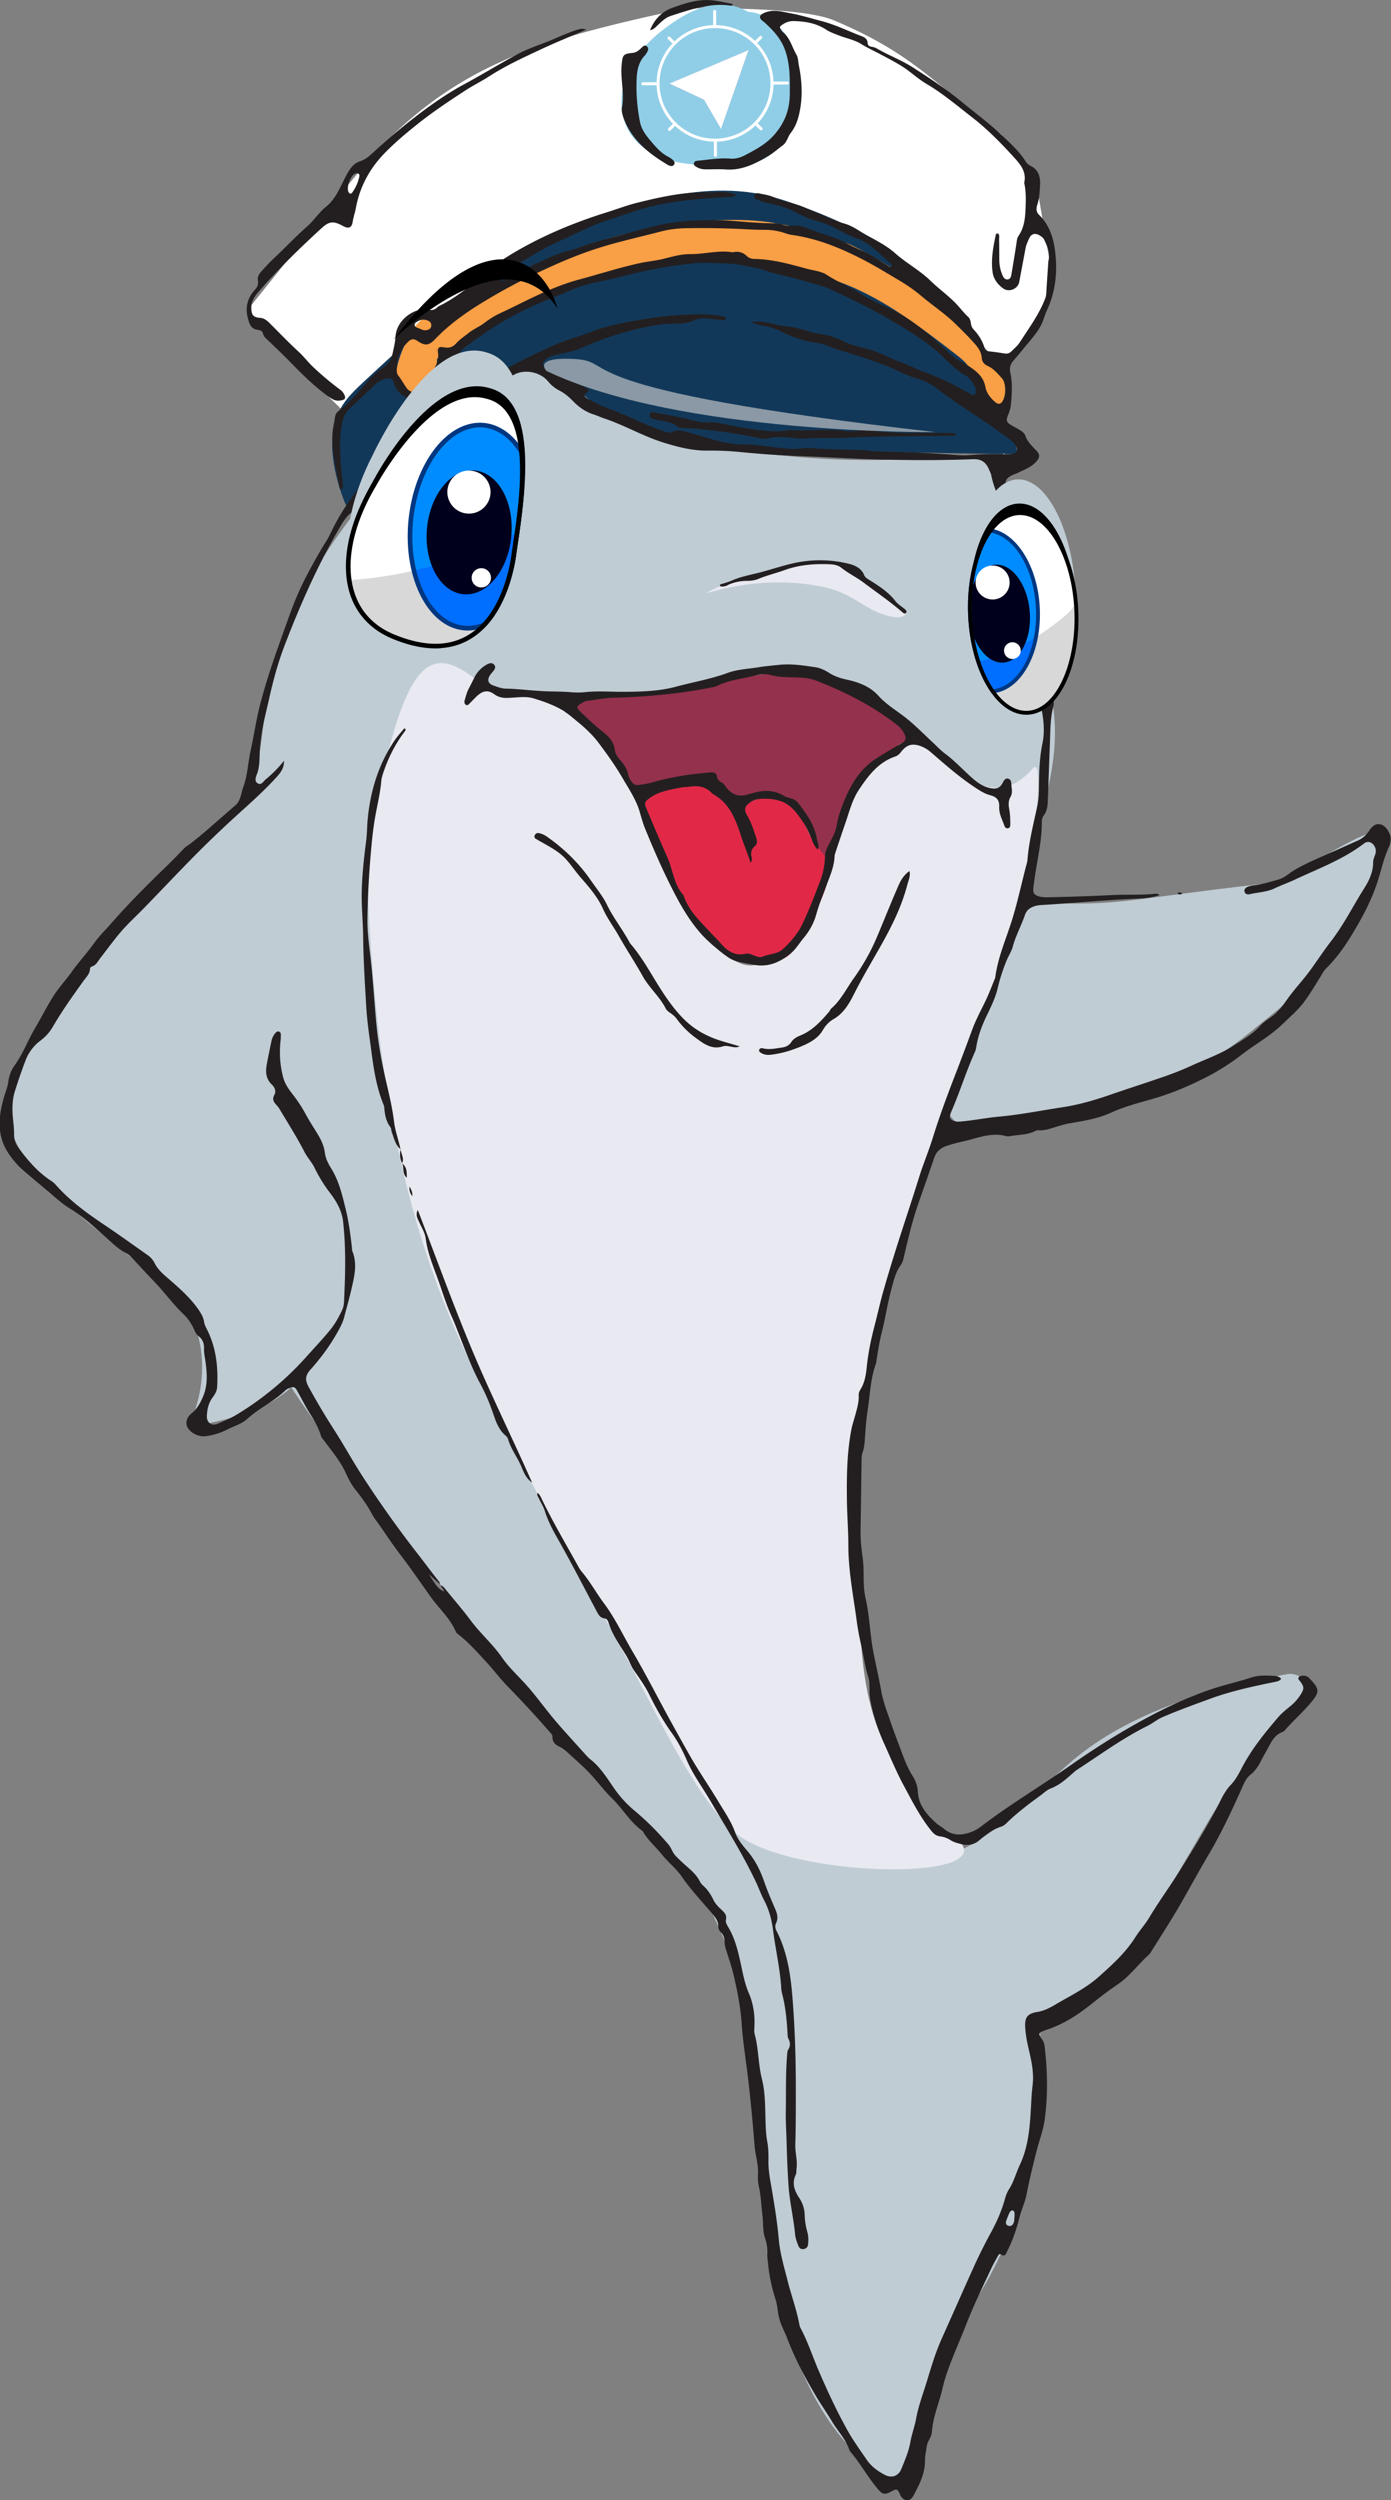 <svg xmlns="http://www.w3.org/2000/svg" width="167" height="300" fill="none"><rect width="100%" height="100%" fill="#808080" stroke="none"/><g clip-path="url(#a)"><path fill="#123859" d="M123.206 53.869c-5.875-6.918-16.742-11.183-25.861-14.043-3.305-1.036-10.48-1.134-13.932-1.416-7.671-.63-11.477 2.887-18.821 5.193 3.887 4.688 9.669 7.504 15.609 8.904 5.94 1.4 12.092 1.508 18.195 1.611l23.726.39a3.69 3.69 0 0 0-1.769-3.14"/><path fill="#C0CCD4" d="M137.138 131.617c4.388-2.203 8.749-4.352 12.631-7.504 3.696-3.001 6.968-5.453 10.121-9.143 3.152-3.689 7.126-9.571 5.52-14.33-.152-.45.354-.401 0-.678-.729-.575-5.156 2.024-5.94 2.496-3.048 1.845-4.654 3.239-8.177 3.641-15.642 1.79-16.279 2.469-24.581 2.311-1.721-.032-3.506.006-5.047.852-3.931 2.154-4.334 8.009-4.954 12.822-.795 6.212-6.381 11.47-.164 13.353 4.965 1.503 15.996-1.514 20.591-3.82Z"/><path fill="#fff" d="M126.108 34.4c.163-1.535-.093-3.081-.354-4.606-.283-1.682-.572-3.359-.855-5.04-.169-1.005-.349-2.036-.86-2.92-.561-.982-3.153-5.17-4.051-5.865-7.981-6.126-10.535-9.583-19.806-13.5C96.958 1.107 89.462 1.09 85.966.96c-3.032-.114-6.032.532-8.988 1.216-6.8 1.568-13.627 3.38-19.774 6.68a44.608 44.608 0 0 0-9.746 7.075c-2.787 2.67-5.215 5.686-7.633 8.692-3.217 4.004-6.44 8.009-9.658 12.018-.207.26-.425.538-.457.869-.05.504.343.927.708 1.28l10.888 10.624A169.35 169.35 0 0 1 69.29 36.24c4.976-1.807 10.11-3.397 15.402-3.636 6.212-.276 12.337 1.313 18.348 2.892 4.448 1.167 8.934 2.35 13.012 4.471 1.666.869 2.341 1.883 3.31 3.354.724 1.096.828 1.16 1.889.043 2.178-2.295 4.519-5.79 4.862-8.969l-.005.005Z"/><path fill="#90CEE7" d="M93.817 5.051C92.113 3.038 90.104.982 87.491.597c-2.358-.347-4.693.754-6.664 2.089-2.238 1.508-4.29 3.424-5.412 5.87-1.121 2.448-1.154 5.508.408 7.7 1.111 1.557 2.897 2.534 4.753 3.028 1.851.494 3.79.553 5.712.607 2.09.055 4.366.05 6.032-1.21 1.486-1.123 2.156-3 2.63-4.802.702-2.67 1.121-5.55.184-8.144-.936-2.593-3.615-4.737-6.337-4.243"/><path fill="#123859" d="M113.455 37.76c-3.163-2.795-3.991-6.365-7.622-8.536-3.534-2.11-8.907-4.411-12.87-5.534-8.788-2.49-19.394 1.14-27.495 5.355-8.1 4.21-14.96 10.412-21.647 16.625-2.4 2.23-3.5 3.435-3.887 6.68-.316 2.669.74 6.57 1.928 8.985 5.03-4.905 8.83-9.837 14.677-13.739 2.565-1.714 5.352-3.244 8.401-3.706 2.325-.347 4.688-.065 7.029.136 10.143.857 20.362.081 30.488 1.167 2.505.266 4.998.645 7.448 1.199 1.671.38 5.281 2.284 6.865 1.85 4.987-1.362-1.584-8.953-3.326-10.488l.011.005Z"/><path fill="#F99F45" d="M54.318 37.916c5.096-3.917 14.118-8.204 20.373-9.74 5.63-1.377 12.8-2.397 18.505-1.372 3.229.575 5.407 1.205 8.466 2.382 1.138.44 3.773 1.91 4.78 2.594 1.095.738 2.309.532 3.191 1.514 3.462 3.852 6.212 6.115 9.674 9.962.801.89 1.634 1.85 1.797 3.033.163 1.182-.691 2.572-1.889 2.49-.931-.065-1.59-.95-1.895-1.828-.299-.88-.386-1.84-.838-2.654-.43-.77-1.143-1.329-1.846-1.866-4.11-3.174-8.292-6.392-13.121-8.313-2.744-1.09-5.645-1.741-8.553-2.246-2.77-.483-5.58-.836-8.395-.846-10.954-.044-24.56 6.581-32.105 12.034-.409.299.185-1.606.016-1.134-.13.358-.049.754-.016 1.134.13 1.351-1.356 4.775-2.717 4.791-1.579.022-2.336-2.013-2.112-3.57.217-1.563 1.66-4.872 2.907-5.844.533-.417 1.138-.727 1.742-1.036l6.109-3.125c-1.791.917-.893.038 0 0"/><path fill="#94314C" d="M109.633 88.698c-5.515 3.07-9.392 8.882-10.105 15.138-1.77-.939-1.949-3.337-2.875-5.111-1.268-2.43-4.676-3.695-6.985-2.203-.294.19-.588.423-.936.423-.338 0-.626-.233-.898-.428-3.223-2.323-6.975-1.693-10.856-.809-1.857-1.362-5.58-6.288-6.48-8.4-.898-2.115-.772-1.54-2.1-2.36 1.47-.906 1.567-1.676 3.293-1.584 7.388.385 14.232-1.883 21.587-2.642 2.95-.304 8.205.2 10.687 1.812 1.568 1.02 2.717 2.55 3.828 4.048.724.971 1.481 2.072 1.35 3.277s-1.721 2.198-2.597 1.357"/><path fill="#C0CCD4" d="M124.311 243.95c2.657 9.067-1.677 23.158-6.653 31.199-4.976 8.041-8.39 25.182-11.243 22.122-8.705-5.415-12.353-16.772-14.111-26.848-1.759-10.076-1.318-27.998-5.27-37.439-5.227-12.49-7.552-10.499-22.535-28.486-9.783-11.742-25.496-31.601-29.524-38.014-3.262 2.957-8.08 4.048-12.43 4.748 2.967-5.73 2.178-13.495-2.945-17.439-5.118-3.945-14.047-10.38-17.28-15.969-3.06-5.279-.3-8.833 2.335-14.123 2.374-4.759 5.4-9.165 9.07-13.017 0 0 15.081-13.402 15.887-15.111 1.17-2.475 1.677-5.464 1.949-8.183 1.383-13.852 8.09-22.908 17.286-33.386 2.57-2.93 13.3-10.07 13.3-10.07 4.22.293 6.555 2.322 9.79 5.035 4.807 4.037 15.135 4.96 21.385 5.632 10.6 1.14 16.659.413 27.309-.087-.24-.721-1.416 2.605-1.351 3.364.066.76.757 1.276 1.302 1.813 3.255 3.19 1.921 8.556.756 12.957-1.165 4.4.931 10.412 5.113 12.246.996 7.027-1.841 14.184-4.1 20.912-3.354-6.007-7.611-12.252-12.43-17.173-2.232-2.285-6.495-5.106-9.473-6.273-2.972-1.16-4.845-1.98-8.319-1.725-3.511.255-7.938 1.655-11.661 2.181-8.238 1.167-16.001 1.742-23.77 2.306-2.01.147-4.203.374-5.62 1.796-1.142 1.156-1.513 2.843-1.807 4.438-1.306 7.147-2.041 14.396-2.313 21.65-.294 7.737-.06 15.562 1.71 23.104 1.55 6.608 4.251 12.881 6.935 19.115 7.9 18.334 32.568 64.553 35.182 65.399 7.42 2.393 15.516 4.786 22.839 2.116 5.967-2.176 10.246-7.303 15.075-11.416 6.942-5.92 16.801-8.768 25.785-10.418 1.802-.331 3.468 1.671 2.4 3.153-2.46 3.407-7.083 6.853-10.453 12.257-5.858 9.408-11.558 22.073-21.538 26.799-.07 4.297-.147 8.6-.217 12.897"/><path fill="#E9EAF1" d="M88.27 219.924c-4.645-3.977-9.768-14.916-12.68-20.288-6.648-12.268-13.203-23.912-19.279-36.473-9.163-18.942-11.716-39.701-12.31-60.721-.114-4.102 1.1-5.665 2.004-9.675 3.784-16.81 7.322-14.601 13.322-9.446 0 0 6.61-1.265 10.3 2.056 4.558 4.102 8.973 15.356 11.145 19.436 1.7 3.19 3.468 8.117 6.566 9.994 3.098 1.878 3.599 1.02 6.659-.917 6.277-3.977 4.764-18.383 11.231-22.045 2.478-1.4 2.075-3.446 4.775-2.556 3.376 1.112 8.613 9.083 13.965 2.947 1.35-1.552.321 6.766 0 8.795-2.113 13.288-9.549 29.289-14.008 41.986-6.065 17.271-7.612 33.364-6.735 51.644.239 5.024.784 10.168 3.005 14.688 2.058 4.178 3.871 9.734 8.368 11.053 6.969 5.469-19.806 5.116-26.329-.473v-.005Z"/><path fill="#E12947" d="M95.091 96.755c-1.96-1.546-5.161-1.172-6.713.787-.555-2.002-2.466-3.044-4.519-3.397-2.052-.352-4.192.277-5.95 1.395-.207.13-.42.277-.55.488-.321.521-.044 1.188.24 1.731 1.36 2.621 2.112 6.701 3.473 9.322 1.622 3.114 2.825 4.661 5.667 6.739 1.998 1.459 6.103 2.387 7.987.787.643-.548 1.078-1.292 1.476-2.035 1.143-2.143 3.843-6.468 3.223-8.975-.245-.998-1.301-1.855-1.835-2.718-.806-1.308-1.236-3.125-2.499-4.118v-.006Z"/><path fill="#E9EAF1" d="M108.794 73.505s-4.6-5.008-8.999-5.784c-4.4-.776-12.386 2.019-14.531 3.185-2.145 1.161 4.802-2.284 13.518-.488 3.354.689 4.688 2.376 6.947 3.196 2.995 1.09 3.065-.109 3.065-.109Z"/><path fill="#231F20" d="M165.976 99.002c-.598-.255-1.099-.066-1.589.678-.349.526-.784.922-1.35 1.177-1.187.537-2.38 1.064-3.572 1.595-1.383.619-2.787 1.194-4.094 1.976-.615.369-1.127.895-1.862 1.106-1.024.299-2.036.597-3.092.722-.207.027-.42.081-.616.163-.266.114-.484.304-.37.629.098.288.392.299.621.25 1.002-.228 2.052-.25 3-.706.762-.368 1.573-.645 2.335-1.003 2.848-1.341 5.831-2.426 8.368-4.368.441-.337.942-.19 1.236.277.207.331.24.683.109 1.047-.114.314-.245.618-.245.96 0 1.172-.501 2.192-1.1 3.136-1.323 2.095-2.428 4.33-3.952 6.3-.871 1.123-1.645 2.317-2.483 3.467-.893 1.226-1.944 2.317-2.815 3.559-.55.787-1.149 1.585-1.965 2.127-.457.31-.904.619-1.269 1.02-.925 1.031-2.128 1.693-3.272 2.42-1.541.983-3.277 1.579-4.927 2.334a35.567 35.567 0 0 1-3.125 1.258c-2.259.787-4.546 1.514-6.805 2.296-1.841.634-3.708 1.166-5.63 1.454-2.515.38-5.014.89-7.557 1.117-1.475.136-2.94.429-4.42.57-.36.033-.73.082-1.078-.07-.316-.136-.49-.353-.376-.717.054-.173.114-.347.185-.51 1.007-2.333 1.753-4.769 2.804-7.086a2.14 2.14 0 0 0 .136-.521c.207-1.324.67-2.572 1.252-3.771.528-1.09 1.062-2.181 1.334-3.358.256-1.096.61-2.155 1.024-3.191.234-.591.609-1.134.773-1.736.359-1.324 1.023-2.523 1.464-3.809.218-.64.675-.901 1.236-1.075.256-.081.539-.103.811-.119 3.849-.228 7.682-.618 11.537-.765.86-.033 1.709-.13 2.564-.412-.158-.174-.316-.19-.457-.174-1.721.185-3.452.071-5.172.157-2.516.125-5.031.207-7.552.266-.424.011-.854.017-1.268-.103-.588-.168-.757-.396-.692-.987a48.51 48.51 0 0 1 .305-2.154c.289-1.851.703-3.685.708-5.573 0-.33 0-.684.212-.96.414-.532.49-1.161.512-1.802.082-2.203.153-4.411.245-6.614.066-1.54.017-3.082.392-4.601.115-.456.164-.999-.245-1.373-.544-.494-.599-1.085-.501-1.742.06-.412.098-.83.153-1.242-.403.689-.855 1.259-1.759 1.156-.337-.038-.8.255-.991-.169-.174-.385.207-.662.479-.895.485-.412.529-.933.414-1.487a4.096 4.096 0 0 0-.294-.955c-.299-.645-.185-1.242.147-1.817.414-.722.713-1.47.703-2.317 0-.217.038-.45.272-.532.283-.097.452.103.588.315.218.336.337.716.386 1.107.049.417.06.846.104 1.264.022.222-.006.494.316.564.228-.2.13-.456.141-.683.082-1.737-.207-3.435-.582-5.123-.071-.32.016-.911-.403-.851-.376.06-.207.613-.147.96.076.456.109.9-.077 1.34-.108.26-.283.396-.571.266-.643-.282-1.296-.222-1.966-.125-.68.098-.958-.135-1.012-.814-.049-.57.136-1.069.462-1.53.338-.472.763-.862 1.204-1.231.294-.25.43-.505.152-.847-.196-.239-.196-.499-.027-.754.359-.548.267-1.096.011-1.644-.131-.277-.207-.564-.283-.857a35.624 35.624 0 0 0-2.107-5.974c-.49-1.08-.349-1.498.756-1.97.109-.049.235-.065.343-.125.779-.401 1.628-.673 2.254-1.34.469-.494.55-.868.109-1.335-.539-.57-1.11-1.085-1.377-1.866-.109-.32-.468-.548-.79-.733-.261-.152-.533-.293-.794-.445-.675-.385-.763-.591-.458-1.318.169-.396.294-.803.327-1.221.109-1.27.207-2.545-.071-3.798-.125-.565-.011-1.004.343-1.422.408-.488.828-.966 1.225-1.465.735-.917 1.568-1.774 2.118-2.827.278-.531.408-1.14.664-1.687 1.105-2.344 1.345-4.813 1.002-7.341-.212-1.58-.724-3.066-1.911-4.222-.359-.352-.348-.765-.212-1.177.266-.82.305-1.671.343-2.507.038-.906-.224-1.742-1.149-2.187a1.49 1.49 0 0 1-.599-.548c-.838-1.318-2.014-2.333-3.136-3.385-1.388-1.303-2.934-2.431-4.404-3.647-1.89-1.568-3.926-2.913-5.995-4.237-1.361-.869-2.869-1.427-4.257-2.23a1.938 1.938 0 0 0-.681-.245c-.321-.043-.468-.162-.49-.51-.032-.401-.348-.618-.702-.754-1.611-.608-3.158-1.383-4.845-1.823-1.23-.32-2.45-.7-3.703-.928-1.078-.2-2.166-.542-3.266 0-.376.185-.528.413-.278.738.109.141.278.233.414.353 1.034.944 1.976 1.942 2.466 3.31.62 1.725.583 3.494.572 5.29-.011 1.904-.637 3.505-1.89 4.916-.968 1.096-2.22 1.763-3.49 2.425-.549.288-1.126.456-1.747.407-1.34-.108-2.657.136-3.98.26-.196.017-.359.087-.403.299-.043.217.11.32.273.418.348.217.724.31 1.127.31.822.005 1.644-.039 2.46.015 1.933.13 3.54-.705 5.113-1.638.593-.353 1.11-.836 1.677-1.243.528-.38.61-1.036.98-1.508.735-.939 1.007-2.062 1.176-3.196.25-1.66.114-3.32-.218-4.965-.082-.412-.06-.846-.283-1.231-.54-.928-.768-2.04-1.672-2.746-.021-.016-.038-.043-.06-.07-.359-.5-.337-.554.218-.885a2.156 2.156 0 0 1 1.209-.326c1.383.038 2.7.255 3.893 1.037.451.298.974.477 1.486.678.904.358 1.884.526 2.711 1.042.724.45 1.497.803 2.243 1.199 1.203.64 2.428 1.248 3.517 2.078.697.532 1.372 1.096 2.134 1.541 1.939 1.145 3.643 2.604 5.412 3.972 1.824 1.41 3.441 3.06 4.993 4.764.773.846 1.551 1.736 1.279 3.038-.016.087.011.18.027.272.185.927.158 1.866.125 2.805-.043 1.188-.152 2.355-.86 3.37-.174.249-.185.564-.234.867-.19 1.254-.397 2.502-.61 3.755-.043.277-.13.565-.468.586-.321.022-.484-.233-.593-.488a4.59 4.59 0 0 1-.387-1.763c-.011-.847-.005-1.693-.027-2.545-.005-.255.098-.548-.147-.722-.147-.005-.229.06-.245.141-.321 1.481-.599 2.974-.392 4.498.109.82.593 1.454 1.247 1.943.724.537 1.796.087 1.96-.787.245-1.34.506-2.675.751-4.01.076-.423.261-.808.436-1.194.234-.526.675-.672 1.181-.396.267.147.528.337.653.614.327.743.692 1.486.507 2.343-.055.266-.066.538-.082.809-.076 1.118-.147 2.23-.218 3.348-.016.244-.103.466-.196.694-.74 1.84-1.922 3.424-2.983 5.079-.256.402-.648.716-.991 1.064-.223.227-.496.314-.828.26a25.187 25.187 0 0 0-1.802-.25c-.31-.032-.533-.168-.615-.45-.245-.868-.73-1.579-1.334-2.23-.19-.206-.261-.472-.299-.749-.033-.277-.12-.537-.332-.732-.561-.51-1.002-1.129-1.536-1.672-.942-.95-2.025-1.73-2.983-2.658-1.291-1.254-2.891-2.1-4.23-3.288-.959-.852-2.107-1.416-3.218-2.035-.953-.532-1.819-1.232-2.886-1.53-1.148-.32-2.21-.841-3.299-1.297-.446-.184-.91-.358-1.34-.564-1.208-.586-2.569-.695-3.783-1.275-.56-.272-1.22-.353-1.84-.489-.202-.043-.447-.016-.528.239-.082.25.076.407.277.505.36.162.73.282 1.117.38 1.17.298 2.384.51 3.451 1.1.855.473 1.748.858 2.69 1.108.767.206 1.486.526 2.188.879.92.456 1.802 1.004 2.81 1.275.228.06.43.222.642.336 1.214.668 2.096 1.737 3.163 2.578.109.086.234.2.125.412-.255.087-.424-.108-.62-.233-.561-.364-1.116-.733-1.693-1.07-.991-.585-2.113-.949-3.093-1.518-1.47-.858-3.125-1.118-4.638-1.786-.708-.309-1.454-.39-2.227-.314-.305.032-.605-.06-.893-.163a2.145 2.145 0 0 0-.713-.125c-1.606-.01-3.212-.13-4.802-.266-1.944-.163-3.871-.146-5.81-.027-2.71.168-5.302.955-7.894 1.666-1.568.428-3.157.814-4.693 1.384-1.192.439-2.455.667-3.626 1.177-1.807.787-3.587 1.633-5.302 2.61-.305.173-.594.39-1.008.31.071-.37.273-.592.512-.782.517-.423 1.002-.885 1.595-1.205 1.52-.814 2.935-1.801 4.53-2.501 2.074-.917 4.056-2.03 6.245-2.719 1.764-.553 3.473-1.242 5.28-1.676 2.848-.678 5.745-.933 8.652-1.096.506-.027 1.04.022 1.573-.234-.234-.195-.419-.2-.593-.25-.986-.276-1.993-.091-2.99-.108-2.82-.054-5.536.554-8.242 1.221-1.268.31-2.488.776-3.73 1.167-4.153 1.296-8.139 2.973-11.846 5.258-.31.19-.637.38-.882.64-.528.548-1.133.987-1.742 1.443-1.84 1.373-3.577 2.892-5.673 3.907a.793.793 0 0 0-.224.157c-.31.315-.67.38-1.088.277-1.378-.337-3.779 1.058-3.92 3.217-.044.706-.207 1.373-.354 2.046-.147.673-.447 1.242-1.122 1.666-.756.472-1.415 1.15-2.014 1.828-1.062 1.2-2.064 2.447-3.36 3.413-.228.168-.37.429-.408.695-.108.776-.326 1.54-.326 2.333.005 2.094.462 4.129.87 6.17.017.08.082.151.131.243.316-.228.294-.477.267-.71-.076-.755-.18-1.504-.234-2.258-.109-1.508-.185-3.027.055-4.525.125-.776.299-1.563.898-2.143 1.045-1.01 2.112-2.002 3.168-3 .36-.343.785-.57 1.274-.673.632-.136.812-.033.991.585a2.488 2.488 0 0 0 2.788 1.78c1.1-.173 2.09-.635 2.989-1.27a3.604 3.604 0 0 0 1.535-2.675c.093-.998.528-1.752 1.29-2.29 1.09-.77 2.156-1.562 3.283-2.283a38.735 38.735 0 0 1 7.149-3.576c1.328-.505 2.591-1.178 3.985-1.547 1.437-.38 2.902-.64 4.34-1.009 2.59-.667 5.199-1.204 7.86-1.492.818-.087 1.629-.168 2.45-.136 1.541.06 3.082.022 4.612.38.882.206 1.786.31 2.635.657.305.125.637.184.964.271 1.29.336 2.597.624 3.87 1.015.98.298 1.988.52 2.93.976 2.297 1.102 4.595 2.192 6.789 3.495 2.085 1.237 4.187 2.43 5.994 4.09 1.018.934 1.966 1.981 3.201 2.676.414.233.697.667.953 1.085.147.239.24.494.218.776-.027.363-.212.5-.539.369-.169-.065-.31-.19-.474-.271-1.551-.825-3.092-1.672-4.758-2.268-1.165-.418-2.281-.983-3.446-1.411-1.307-.483-2.51-1.21-3.882-1.536-1.209-.282-2.396-.635-3.501-1.226-.185-.098-.408-.114-.604-.195-.85-.353-1.791-.31-2.657-.603-1.067-.352-2.15-.63-3.278-.71-.337-.028-.647-.109-.974-.196-.92-.244-1.851-.44-2.815-.271.392.244.828.33 1.269.407a7.72 7.72 0 0 1 2.167.673c1.366.667 2.776 1.215 4.306 1.4a5.277 5.277 0 0 1 1.486.417c.692.31 1.432.489 2.156.722 2.222.716 4.47 1.362 6.566 2.415.681.341 1.389.607 2.124.813a6.23 6.23 0 0 1 2.096 1.064c1.922 1.481 3.974 2.778 5.983 4.134.904.614 1.775 1.27 2.668 1.9.37.26.707.58.947.97.234.397.12.695-.316.864-.348.13-.718.114-1.083.092-1.399-.076-2.793-.022-4.187.097-.789.071-1.573-.016-2.363-.07-2.363-.163-4.725-.304-7.094-.331-.969-.01-1.932-.033-2.891-.157a6.86 6.86 0 0 0-.816-.055c-1.971-.07-3.948-.076-5.913-.238-.332-.028-.68-.05-.996.021-.697.147-1.388.082-2.085.022-1.628-.141-3.234-.467-4.884-.472-1.23 0-2.477-.223-3.675-.564-1.138-.326-2.27-.673-3.408-.983-.496-.135-1.007-.238-1.508.028-.283.152-.594.103-.888 0-.457-.163-.914-.326-1.366-.505-1.868-.722-3.653-1.639-5.537-2.322-.822-.299-1.617-.7-2.385-1.123-.599-.331-.566-.51.033-.89.033-.022.033-.103.044-.163-.19-.25-.485-.353-.746-.5-.795-.444-1.639-.819-2.352-1.367-.626-.483-1.122-1.063-2.036-.96-.37.043-.469-.304-.234-.646.141-.206.337-.347.56-.45a5.72 5.72 0 0 1 1.296-.412c.898-.163 1.802-.342 2.63-.717a37.713 37.713 0 0 1 6.266-2.175c1.475-.375 2.967-.7 4.486-.744.975-.027 1.911.033 2.826-.428.468-.234 1.056-.25 1.611-.185.572.065 1.15.114 1.72.163.17.016.371.098.458-.152-.093-.298-.365-.277-.588-.32-1.933-.347-3.876-.19-5.809-.054-1.66.113-3.31.412-4.949.694a29.673 29.673 0 0 0-3.19.71c-1.144.327-2.222.799-3.349 1.14-2.161.657-4.175 1.639-6.19 2.627-1.306.64-2.553 1.4-3.865 2.012-1.606.755-3.076 1.683-4.514 2.703-.844.596-1.6 1.302-2.444 1.882-1.03.706-1.966 1.52-2.87 2.36-1.524 1.428-2.95 2.952-4.41 4.45-1.976 2.035-3.642 4.265-4.932 6.793-.305.592-.566 1.21-.925 1.77-.72 1.122-1.356 2.294-1.988 3.455a36.991 36.991 0 0 0-2.33 5.215c-1.285 3.58-2.618 7.146-3.577 10.846-.479 1.85-.746 3.728-1.149 5.584-.315 1.443-.364 2.951-.882 4.346-.277.748-.277 1.611-.963 2.203-1.775 1.513-3.484 3.098-5.325 4.536-.261.206-.56.347-.8.597a82.673 82.673 0 0 1-2.167 2.197c-2.33 2.257-4.622 4.542-6.75 6.989-.616.705-1.302 1.356-1.836 2.116-.86 1.21-1.872 2.295-2.733 3.505-.68.96-1.502 1.828-2.14 2.816-.832 1.297-1.524 2.686-2.308 4.015-.86 1.46-1.442 3.066-2.45 4.455-.397.553-.648 1.242-.735 1.931-.06.489-.228.928-.375 1.39-.8 2.517-1.144 5.019.511 7.368.474.667.997 1.297 1.617 1.829.942.808 1.89 1.611 2.842 2.403.91.749 1.77 1.595 2.772 2.198 1.627.976 2.983 2.273 4.382 3.51.752.662 1.449 1.378 2.358 1.834.24.12.462.299.648.494.936.988 1.84 1.997 2.787 2.973 1.22 1.265 2.243 2.708 3.523 3.918.577.548.985 1.221 1.306 1.948.114.255.245.494.468.656.518.38.681.923.66 1.52-.023.493.097.955.162 1.432.191 1.405.322 2.822-.239 4.2-.338.819-.735 1.573-1.454 2.148-.566.451-.707 1.118-.468 1.617.332.684 1.356 1.189 2.14 1.096a7.762 7.762 0 0 0 2.668-.819c.81-.412 1.742-.667 2.4-1.275 1.416-1.302 3.202-2.084 4.574-3.424.174-.173.419-.239.648-.325.31-.114.506-.027.675.26.582 1.004 1.083 2.057 1.72 3.039.5.776.947 1.617 1.225 2.528.065.217.267.396.408.592.882 1.22 1.873 2.36 2.516 3.749.337.738.713 1.487 1.22 2.116.74.917 1.415 1.861 1.97 2.897.098.185.202.375.327.543 1.029 1.384 1.938 2.843 2.989 4.216 1.306 1.704 2.52 3.478 3.767 5.225.98 1.378 2.287 2.512 2.967 4.102.098.233.316.358.507.51 1.165.928 2.14 2.051 3.147 3.136.903.972 1.698 2.046 2.624 2.99a130.92 130.92 0 0 1 4.987 5.404c.163.185.359.353.354.613-.022.614.332.939.833 1.172.332.158.626.375.892.619.98.901 1.993 1.758 2.902 2.746.866.938 1.623 1.964 2.532 2.848 1.258 1.221 2.129 2.795 3.571 3.842.071.054.131.13.18.206.588 1.004 1.48 1.758 2.2 2.653.756.944 1.736 1.693 2.428 2.702 1.1 1.601 2.444 3.001 3.691 4.482.365.429.68.847.68 1.433 0 .282.082.531.3.732.327.309.457.705.452 1.15 0 .369.103.717.212 1.064.278.895.594 1.785.817 2.691.479 1.997.882 3.999 1.023 6.066.17 2.442.588 4.862.855 7.298a220.2 220.2 0 0 1 .692 7.314c.081 1.091.44 2.133.419 3.234-.011.543-.038 1.107.082 1.628.272 1.156.293 2.339.446 3.505.12.928.01 1.894.316 2.784.212.618.305 1.226.272 1.866-.022.423.06.841.098 1.264.13 1.449.468 2.865.898 4.238.24.76.24 1.541.447 2.301.228.83.648 1.557.947 2.344.893 2.355 2.069 4.574 3.343 6.739.642 1.096 1.383 2.138 2.025 3.217.686 1.156 1.666 2.138 2.096 3.451.038.109.131.201.207.293 1.083 1.302 1.916 2.784 2.984 4.102.756.939.936 1.064 1.981.494.463-.25.594-.212.839.271.043.082.065.168.103.25.392.743 1.154.825 1.552.087.724-1.324 1.421-2.686 1.41-4.26 0-.58.136-1.134.212-1.698.082-.629.566-1.074.61-1.682.109-1.682.757-3.229 1.171-4.829.125-.499.234-.999.381-1.492.707-2.285 1.726-4.444 2.591-6.663.898-2.312 1.998-4.547 3.049-6.794.218-.466.485-.906.724-1.356.071-.136.196-.326.332-.233.572.407.659-.104.822-.413.675-1.297 1.111-2.686 1.476-4.091.234-.906.653-1.758.827-2.68.321-1.693.741-3.364 1.154-5.036.322-1.291.817-2.539 1.008-3.857.419-2.952.348-5.915.005-8.872a1.718 1.718 0 0 0-.31-.835c-.49-.695-.468-.755.316-1.064.141-.054.288-.103.43-.152 1.121-.385 2.156-.917 3.168-1.563 1.487-.949 2.788-2.137 4.22-3.152.658-.472 1.366-.917 1.954-1.46.969-.889 1.797-1.926 2.782-2.81a.912.912 0 0 0 .164-.217c1.088-1.747 2.21-3.473 3.255-5.242 1.258-2.138 2.418-4.335 3.686-6.467 1.476-2.48 2.69-5.079 3.876-7.7.311-.689.567-1.449 1.166-1.926.598-.478.963-1.069 1.295-1.715.305-.591.648-1.166.959-1.758.375-.705.789-1.362 1.595-1.66.158-.06.299-.212.413-.347 1.024-1.161 2.2-2.176 3.169-3.381.806-.998.828-1.421-.022-2.354a11.738 11.738 0 0 0-.37-.402c-.234-.233-.523-.298-.838-.26-.185.021-.381.059-.441.255-.055.162.098.265.19.385.512.673.523.911.076 1.622a5.693 5.693 0 0 1-1.197 1.357c-.512.423-1.051.841-1.481 1.34-1.617 1.888-3.18 3.814-4.345 6.028-.381.722-.757 1.471-1.323 2.062-.626.651-1.029 1.411-1.41 2.203-.196.407-.419.808-.631 1.204-1.285 2.372-2.69 4.661-4.127 6.946-1.193 1.893-2.515 3.7-3.664 5.621-.496.83-1.165 1.552-1.677 2.371-1.165 1.845-2.766 3.283-4.366 4.715-1.345 1.205-2.94 2.046-4.492 2.925-.909.515-1.813 1.139-2.886 1.307-1.328.207-1.54.782-1.459 1.954.055.781.191 1.557.371 2.327.266 1.145.539 2.296.56 3.489.017.733-.114 1.449-.163 2.171-.18 2.859-.163 5.751-1.432 8.442-.452.955-.708 1.997-1.29 2.898-.234.363-.376.76-.49 1.167-.398 1.437-.996 2.788-1.715 4.096a59.896 59.896 0 0 0-2.064 4.146c-1.284 2.837-2.537 5.691-3.816 8.535-.757 1.687-1.274 3.461-1.813 5.225-.441 1.438-.98 2.848-1.252 4.351-.174.939-.523 1.861-.692 2.816-.196 1.113-.642 2.144-1.061 3.18-.381.944-1.203 1.199-2.096.705-.801-.439-1.536-.971-2.064-1.741-.855-1.243-1.736-2.464-2.466-3.799-1.252-2.284-2.347-4.639-3.37-7.032-.713-1.665-1.269-3.402-2.134-5.008a1.21 1.21 0 0 1-.12-.342c-.332-1.817-.975-3.548-1.426-5.328-.414-1.638-.91-3.266-1.057-4.959-.174-1.953-.484-3.891-.81-5.828-.202-1.188-.453-2.371-.431-3.592.01-.754 0-1.524-.136-2.262-.13-.689-.174-1.373-.201-2.067-.077-1.845 0-3.717-.452-5.508-.447-1.774-.387-3.608-.866-5.366-.076-.282-.044-.602-.033-.901.071-1.378-.12-2.745-.659-3.993-.56-1.302-.773-2.67-1.078-4.021-.31-1.362-.67-2.697-1.388-3.912-.169-.288-.37-.57-.288-.928.114-.488-.142-.803-.463-1.107-.398-.374-.8-.743-1.04-1.248-.316-.656-.713-1.264-1.274-1.747a1.669 1.669 0 0 1-.376-.51c-.326-.635-.822-1.118-1.344-1.584a27.052 27.052 0 0 1-1.53-1.422c-.381-.39-.512-.955-.871-1.378a33.324 33.324 0 0 0-4.116-4.102 13.27 13.27 0 0 1-2.281-2.463c-.926-1.303-1.726-2.697-3.028-3.701-.212-.163-.391-.38-.577-.58-1.214-1.351-2.455-2.686-3.631-4.07-1.132-1.335-2.15-2.773-3.31-4.091-1.018-1.156-2.178-2.187-3.065-3.467-1.1-1.585-2.575-2.854-3.73-4.406-.958-1.286-2.014-2.501-3.027-3.744-.169-.206-.332-.418-.599-.51-.07-.157-.114-.342-.217-.472-.839-1.036-1.623-2.116-2.44-3.163a132.352 132.352 0 0 1-6.69-9.387c-1.22-1.878-2.293-3.853-3.507-5.73a82.685 82.685 0 0 1-2.967-4.997c-.484-.868-.446-1.4.223-2.144 1.258-1.405 2.363-2.908 3.278-4.563.31-.559.599-1.118.757-1.741.266-1.053.577-2.1.822-3.158.354-1.563.794-3.126.147-4.726-.055-.136-.038-.299-.055-.451-.174-1.535-.37-3.071-.74-4.568-.414-1.699-.811-3.413-1.764-4.938-.349-.564-.659-1.172-.74-1.845-.104-.835-.453-1.562-.883-2.268-.473-.776-.969-1.541-1.404-2.333a16.8 16.8 0 0 0-1.476-2.279c-.495-.635-1.001-1.297-1.225-2.105-.397-1.449-.49-2.919-.337-4.406.027-.271.043-.543.038-.814 0-.157-.076-.298-.24-.347-.163-.044-.294.049-.397.163-.25.276-.408.607-.485.965-.19.885-.37 1.775-.539 2.67-.185.944-.206 1.834.6 2.588.304.288.544.776.272 1.248-.267.467-.082.803.223 1.14.141.157.283.32.392.499 1.018 1.714 2.096 3.391 3.005 5.165.343.668.882 1.237 1.214 1.91a17.378 17.378 0 0 0 1.797 2.936c.81 1.058 1.486 2.175 1.638 3.554.322 2.924.273 5.86.142 8.784-.027.586 0 1.237-.25 1.774-.414.874-.877 1.726-1.503 2.48-.931 1.118-1.927 2.176-2.896 3.256a36.593 36.593 0 0 1-8.232 6.815c-.73.445-1.52.77-2.298 1.107-.762.325-1.355-.098-1.323-.928.033-.76.18-1.498.643-2.144.283-.39.56-.786.588-1.302.141-2.425-.12-4.775-1.242-6.977-.136-.266-.283-.554-.32-.842-.072-.499-.295-.916-.562-1.323-1.072-1.612-2.531-2.844-3.974-4.097-.56-.483-1.073-.982-1.405-1.644a2.54 2.54 0 0 0-.822-.955c-1.71-1.199-3.402-2.425-5.134-3.587-2.118-1.421-4.181-2.902-5.885-4.829a2.737 2.737 0 0 0-.545-.483c-1.59-1.014-2.782-2.414-3.898-3.901-.375-.504-.593-1.036-.588-1.676.006-.603-.06-1.205-.125-1.813-.12-1.15-.12-2.306.229-3.423.38-1.21.8-2.415 1.246-3.603a5.392 5.392 0 0 1 1.819-2.442 5.404 5.404 0 0 0 1.448-1.601c1.127-1.942 2.423-3.765 3.735-5.583.316-.439.735-.819.762-1.416a.297.297 0 0 1 .207-.277c.55-.168.751-.667 1.067-1.069.8-1.025 1.557-2.078 2.407-3.071.87-1.02 1.856-1.91 2.787-2.865 1.987-2.045 3.942-4.113 5.94-6.147a134.74 134.74 0 0 1 3.582-3.49c2.194-2.083 4.546-4.004 6.566-6.272.447-.499.751-1.058.735-1.79a14.476 14.476 0 0 1-2.194 2.235c-.289.234-.517.738-.958.483-.42-.238-.245-.738-.11-1.08.344-.873.311-1.78.35-2.685.021-.424.054-.847.103-1.264.185-1.753.648-3.446 1.029-5.16.473-2.128 1.04-4.238 1.818-6.273 1.895-4.954 4.04-9.8 6.735-14.384.386-.657.79-1.291 1.432-1.736.25-.174.44-.407.604-.673.637-1.042 1.443-1.948 2.341-2.768.36-.33.664-.689.947-1.09.746-1.069 1.58-2.067 2.62-2.887a47.492 47.492 0 0 0 3.908-3.402c.37-.363.762-.689 1.214-.95 1.285-.743 2.554-1.519 3.762-2.381 1.285-.923 2.7-1.633 4.105-2.35 1.274-.645 3.06-.26 3.97.82.375.444.8.824 1.322 1.09.659.331 1.209.792 1.72 1.324.681.706 1.476 1.259 2.423 1.568.463.152.904.358 1.361.51 2.39.803 4.585 2.1 6.991 2.854 1.764.554 3.555 1.02 5.434.988a34.635 34.635 0 0 1 3.821.168c1.481.141 2.962.271 4.448.358 1.819.109 3.637.168 5.461.25 2.456.108 4.911.26 7.372.309 3.549.07 7.105.087 10.66-.054 1.051-.044 1.606.352 2.003 1.356.066.168.169.331.202.505.397 2.05 1.475 3.836 2.276 5.724.598 1.411.985 2.849 1.235 4.341.082.494-.021.846-.457 1.172-.419.315-.893.64-.991 1.248-.473 2.897-.942 5.795-.686 8.752.087.982.409 1.818 1.143 2.49.338.304.659.624.975.956.299.309.523.661.55 1.117.043.749.435 1.243 1.132 1.492.583.212.844.657.948 1.232.217 1.232.294 2.48.038 3.706-.381 1.823-.403 3.668-.425 5.507-.011.733-.065 1.454-.223 2.165-.457 2.095-.986 4.178-1.154 6.327-.011.152-.049.298-.087.445-.578 2.159-1.035 4.346-1.683 6.489-.724 2.393-1.785 4.694-2.101 7.206-.006.06-.044.114-.066.168-.381.922-.729 1.861-1.17 2.756-.545 1.113-1.133 2.22-1.557 3.381a311.808 311.808 0 0 1-1.851 4.927c-1.018 2.62-2.009 5.257-2.842 7.943-.501 1.622-1.165 3.185-1.666 4.802-.85 2.746-1.775 5.464-2.641 8.204a202.804 202.804 0 0 0-1.677 5.556c-.37 1.308-.653 2.643-1.001 3.961-.43 1.639-.779 3.294-.948 4.987-.098.96-.25 1.926-.789 2.767a1.157 1.157 0 0 0-.18.694c.027.679-.141 1.319-.31 1.965-.196.727-.446 1.448-.588 2.186-.523 2.778-.55 5.605-.517 8.416.022 1.78.169 3.57.169 5.35 0 3.109.609 6.137 1.018 9.191.125.923.299 1.856.511 2.762.3 1.291.458 2.615.861 3.885.25.792.076 1.628.201 2.425.305 1.981.953 3.885 1.769 5.698.73 1.622 1.416 3.272 2.265 4.851 1.035 1.92 2.004 3.863 3.398 5.556.266.32.566.548.98.597.462.054.876.206 1.268.455.359.234.773.342 1.187.451.838.222 1.59.152 2.292-.456.773-.673 1.595-1.302 2.608-1.617.327-.098.561-.353.8-.581 1.203-1.155 2.537-2.159 3.887-3.141.414-.304.784-.684 1.274-.868.986-.38 1.764-1.053 2.537-1.737.207-.179.403-.369.632-.515 2.766-1.802 5.433-3.76 8.406-5.236.621-.309 1.171-.776 1.808-1.053 1.889-.819 3.822-1.514 5.76-2.224 2.542-.928 5.172-1.487 7.812-2.024.273-.055.518-.12.697-.369a1.089 1.089 0 0 0-.724-.337c-.969-.054-1.96-.114-2.896.196-1.639.537-3.327.895-4.965 1.465-2.625.917-5.134 2.067-7.557 3.375-3.125 1.682-6.131 3.57-9.038 5.61-3.62 2.539-7.437 4.797-10.959 7.493a4.325 4.325 0 0 1-1.204.635c-1.121.396-2.204.374-3.168-.445-.251-.217-.561-.363-.811-.586-1.182-1.031-2.205-2.17-2.303-3.841a3.82 3.82 0 0 0-.616-1.878c-.549-.852-.914-1.774-1.263-2.713-.451-1.221-.931-2.431-1.35-3.662-.43-1.259-.931-2.513-1.159-3.815-.278-1.579-.654-3.136-.953-4.704-.409-2.138-.447-4.33-.937-6.457-.364-1.573-.125-3.196-.337-4.786-.147-1.074-.278-2.159-.262-3.255.044-2.936.082-5.871.131-8.801 0-.206.044-.423.109-.624.169-.494.229-.998.267-1.514.081-1.204.163-2.409.348-3.608.289-1.845.327-3.733.975-5.518.06-.168.065-.358.098-.537.174-1.107.348-2.209.626-3.299.425-1.672.675-3.375 1.121-5.046.284-1.059.507-2.111 1.166-3.012.179-.249.261-.542.332-.841.522-2.241 1.045-4.476 1.807-6.652a388.35 388.35 0 0 0 1.846-5.312c.25-.743.708-1.194 1.47-1.46 1.007-.352 2.052-.542 3.076-.819 1.345-.369 2.689-.765 4.11-.364.142.038.305.022.452 0 1.04-.184 2.129-.13 3.098-.645.125-.065.294-.065.446-.06.561.027 1.078-.125 1.601-.287.697-.212 1.383-.445 2.107-.565 1.677-.277 3.386-.57 4.922-1.275 2.025-.933 4.203-1.351 6.293-2.056 1.655-.559 3.223-1.243 4.764-2.013a26.97 26.97 0 0 0 4.535-2.833c1.617-1.258 3.441-2.246 4.933-3.684.936-.906 1.944-1.752 2.706-2.811.675-.927 1.257-1.92 1.873-2.892.207-.331.37-.694.658-.976 1.236-1.221 2.233-2.61 3.131-4.097 1.274-2.105 2.439-4.259 3.152-6.609.403-1.329.708-2.68 1.307-3.944.114-.239.147-.527.185-.792.092-.586-.474-1.569-1.013-1.796h.027ZM50.236 38.519c.304-.174.636-.196.968-.103.349.092.61.293.572.7-.033.347-.392.564-.92.504-.142-.054-.37-.125-.588-.228-.18-.087-.452-.108-.48-.363-.032-.299.24-.39.442-.51h.005Zm70.106 9.663c-.229.326-.512.364-.849.076-.567-.483-1.057-1.09-1.182-1.796-.256-1.438-1.328-2.089-2.395-2.783-.278-.185-.583-.331-.877-.489-.484-.26-.865-.634-1.268-1.009-1.933-1.79-3.882-3.543-6.24-4.807-1.312-.706-2.744-1.178-3.974-1.992-1.372-.906-2.907-1.492-4.28-2.392-.69-.456-1.55-.505-2.34-.722-2.075-.564-4.149-1.156-6.327-1.194-.337-.005-.664-.076-.92-.325-.468-.456-1.023-.64-1.731-.472-1.671-.288-3.37.233-5.096.217-1.1-.011-2.161.309-3.218.57-.914.227-1.85.303-2.77.499-2.489.537-4.912 1.329-7.367 1.985-1.965.532-3.816 1.319-5.657 2.198-1.279.613-2.548 1.259-3.838 1.856-.664.309-1.274.7-1.856 1.145-.6.46-1.313.743-1.906 1.22-.495.397-1.04.744-1.465 1.216-.402.45-.827.618-1.442.504-.686-.124-.828 0-.752.717.093.857-.245 1.551-.724 2.175-.408.532-.778 1.08-1.154 1.623a2.986 2.986 0 0 1-.631.65c-.392.305-.899.202-1.264-.292-.353-.483-.626-1.031-1.012-1.503-.174-.212-.174-.51-.174-.787 0-1.308.451-2.414 1.431-3.31.36-.33.67-.303 1.051-.049.92.62 1.372.57 2.129-.217 1.856-1.947 4.056-3.434 6.359-4.807a68.638 68.638 0 0 1 5.281-2.838c2.51-1.21 5.052-2.344 7.72-3.206 2.548-.825 5.15-1.384 7.731-2.062 1.002-.26 2.03-.38 3.065-.396a99.902 99.902 0 0 1 7.1.124c.757.044 1.519.071 2.275.071.86 0 1.694.12 2.505.412.283.104.582.169.882.212 3.076.445 5.885 1.611 8.618 3.038 1.454.76 2.842 1.623 4.252 2.453a19.655 19.655 0 0 1 2.597 1.834c1.367 1.156 2.869 2.138 4.143 3.397.757.743 1.514 1.492 2.216 2.279.441.493.839 1.047.882 1.752.027.488.321.776.724.96.714.331 1.198.928 1.699 1.487.523.58.501 2.127.049 2.762v.016Zm.446 218.383c.104-.341.245-.672.392-1.003.071-.163.196-.337.403-.299.223.044.213.255.223.434v.239c-.049.326-.005.64-.163.912-.136.227-.343.336-.61.233-.239-.092-.31-.299-.245-.516ZM52.211 189.56c.235.212.474.418.714.63.027.315.332.488.402.787-.626-.261-.892-.532-1.829-2.073.24.222.474.445.713.662v-.006Zm69.857-113.597c-.223-.022-.474-.06-.496-.374-.01-.18.142-.255.3-.277.283-.043.473.076.501.374.016.185-.109.26-.305.282v-.005Z"/><path fill="#231F20" d="M67.766 85.388c.511.32.969.727 1.437 1.107.991.808 1.938 1.671 2.695 2.691 1.013 1.356 2.004 2.735 2.853 4.2.757 1.302 1.617 2.56 2.047 4.026.196.667.376 1.345.637 1.986 1.165 2.859 2.406 5.681 3.865 8.41.752 1.4 1.574 2.713 2.592 3.928 1.002 1.194 2.2 2.16 3.446 3.082.899.662 1.971.706 3.01.928 1.814.385 3.273-.239 4.612-1.362.61-.51 1.002-1.204 1.508-1.807.714-.852 1.23-1.774 1.53-2.848.332-1.194.8-2.35 1.236-3.506.43-1.139.915-2.235.964-3.472.005-.179.076-.353.13-.526.382-1.145.763-2.29 1.16-3.435.479-1.362.8-2.762 1.628-4.015 1.143-1.72 2.336-3.305 4.394-4.005.288-.097.495-.314.691-.564.681-.873 1.361-1.036 2.406-.646.403.152.757.37 1.084.652 1.856 1.6 3.691 3.233 5.776 4.546.441.277.871.527 1.383.657.817.212 1.143.591 1.111 1.41-.033.83.365 1.52.62 2.252.06.169.169.337.392.32.284-.021.322-.249.322-.466 0-.608-.017-1.21-.126-1.807-.098-.515-.13-1.02.153-1.497.229-.391.174-.83.12-1.243-.044-.342.027-.825-.392-.939-.447-.119-.567.353-.757.646-.272.423-.588.58-1.138.521-1.034-.12-1.813-.69-2.526-1.33-1.056-.949-2.02-1.996-3.169-2.848-.506-.374-.947-.846-1.41-1.28-1.018-.945-1.993-1.943-3.065-2.827-1.165-.955-2.504-1.704-3.528-2.838-1.024-1.14-2.395-1.628-3.827-1.943-.724-.157-1.4-.369-2.026-.765-.539-.342-1.11-.63-1.753-.721-1.442-.212-2.869-.434-4.344-.277-.812.087-1.634.157-2.434.287-1.252.201-2.548.25-3.751.69-1.998.737-4.1 1.085-6.141 1.638-2.058.554-4.192.608-6.321.619-1.546.01-3.098-.125-4.639.043a9.113 9.113 0 0 1-1.72 0c-1.296-.108-2.608-.049-3.91-.163-1.268-.07-2.53-.244-3.805-.26-.56-.005-1.072-.206-1.584-.39-.583-.212-.724-.614-.425-1.14.12-.206.294-.385.447-.575.174-.223.332-.467.125-.738-.229-.299-.534-.239-.822-.093a3.586 3.586 0 0 0-1.606 1.666c-.196.407-.403.809-.616 1.21-.24.45-.37.955-.517 1.444-.06.2-.054.45.169.57.196.102.327-.087.452-.207.305-.298.588-.613.904-.9.691-.625 1.312-.7 2.047-.163.479.347.969.44 1.53.428 1.061-.021 2.2-.239 3.168.055 1.28.39 2.58.851 3.735 1.578l-.027.006Zm1.922-.912c.25-.173.511-.347.816-.38 1.024-.108 2.036-.336 3.07-.363 3.954-.103 7.879-.461 11.76-1.22.267-.055.55-.099.79-.218 1.465-.738 3.098-.835 4.644-1.264a3.332 3.332 0 0 1 1.802-.016c1.247.336 2.532.217 3.8.314a5.912 5.912 0 0 1 1.683.375c3.299 1.275 6.429 2.86 9.261 4.986.484.364.958.754 1.23 1.313.316.646.234.89-.387 1.237a67.941 67.941 0 0 0-2.88 1.726c-1.927 1.215-3.038 2.995-3.871 5.008-.402.977-.773 1.959-.941 3.017-.142.9-.627 1.698-1.046 2.507-.228.444-.364.879-.38 1.378a8.71 8.71 0 0 1-.567 2.832c-.68 1.742-1.328 3.505-2.145 5.193-.566 1.166-1.394 2.116-2.33 2.989a2.03 2.03 0 0 1-.79.445c-.544.174-1.116.244-1.655.467-.343.141-.719-.027-1.062-.157-.31-.12-.62-.283-.963-.201-1.312.309-2.238-.347-3.01-1.259-.376-.44-.801-.825-1.182-1.243-1.258-1.378-2.684-2.647-3.267-4.509-1.17-1.275-1.268-3.022-1.933-4.519a360.998 360.998 0 0 1-2.471-5.752c-.338-.803-.322-.922.38-1.427 1.128-.803 2.467-.971 3.768-1.242.294-.06.61-.033.91-.082 1.077-.173 2.057-.038 2.814.847 2.069 1.09 2.799 3.103 3.452 5.122.332 1.031.778 2.018 1.127 3.169.201-.326.169-.516.125-.684-.136-.516-.049-.955.37-1.313.365-.31.289-.711.158-1.091-.305-.884-.572-1.785-1.061-2.604-.409-.684-.322-1.075.315-1.541.294-.217.615-.413.986-.44.942-.065 1.873-.043 2.787.288 1.23.445 1.906 1.465 2.592 2.447a9.252 9.252 0 0 1 1.1 2.187c.136.379.304.775.686 1.155.223-.493-.028-.846-.082-1.193-.272-1.704-1.225-3.072-2.265-4.39a1.506 1.506 0 0 0-.817-.548c-.348-.092-.707-.2-1.018-.385-1.355-.787-2.733-.565-4.116-.125-1.105.347-1.949.103-2.673-.803-.169-.212-.288-.478-.544-.602-.327-.158-.523-.37-.583-.744-.06-.401-.354-.499-.746-.472-2.422.18-4.807.554-7.137 1.232-.49.141-1.013.19-1.52.277-.337.06-.593-.087-.794-.342-.207-.266-.392-.543-.452-.885-.12-.683-.5-1.226-.942-1.73-.327-.375-.615-.776-.675-1.265-.12-.998-.762-1.644-1.475-2.197-.964-.744-1.824-1.59-2.695-2.431-.441-.423-.43-.553.06-.9l-.011.026ZM94.503 246.565c-.201 2.323-.12 4.65-.163 6.978-.022 1.058.06 2.111.087 3.169.054 1.872.114 3.738.245 5.61.136 1.937.599 3.82.778 5.746.044.489.213.945.387 1.395.103.271.283.467.615.429.354-.044.534-.255.566-.597.05-.483.05-.966-.087-1.444a7.745 7.745 0 0 1-.316-1.964c-.021-.77-.212-1.454-.653-2.121-.56-.841-.93-1.775-.42-2.816.099-.201.055-.472.088-.711.13-.971-.174-1.926-.147-2.887.065-2.295.065-4.585.06-6.874 0-3.299-.098-6.593-.332-9.881-.218-3.044-.545-6.088-1.977-8.877-.157-.309-.217-.618-.054-.955.272-.564.142-1.096-.098-1.655-.463-1.085-.936-2.165-1.323-3.282-.457-1.314-1.056-2.562-1.982-3.652-.582-.689-1.208-1.422-1.502-2.252-.474-1.34-1.274-2.474-1.982-3.662-1.089-1.818-2.303-3.56-3.36-5.394-.767-1.335-1.507-2.691-2.259-4.042-1.595-2.881-3.076-5.833-4.747-8.671-1.127-1.921-2.064-3.944-3.408-5.751-.92-1.232-1.66-2.594-2.657-3.777a3.415 3.415 0 0 1-.408-.602c-1.476-2.675-3.038-5.307-4.372-8.058-.136-.282-.245-.596-.528-.819-.136.244.016.396.087.548.25.548.593 1.064.773 1.633.348 1.107.871 2.133 1.437 3.131 1.66 2.919 3.196 5.909 4.775 8.877.218.412.414.808.953.874.277.032.408.271.479.499.457 1.503 1.399 2.734 2.183 4.058.321.543.517 1.172.877 1.688.658.939 1.317 1.856 1.834 2.897.784 1.596 1.66 3.153 2.706 4.612.719 1.01 1.296 2.1 1.791 3.25.757 1.753 1.906 3.294 2.87 4.938 1.883 3.207 3.86 6.359 5.455 9.723.337.711.593 1.46.963 2.154.588 1.118.915 2.35 1.067 3.544.3 2.333.844 4.639.991 6.994.011.211.044.423.093.629.414 1.557.566 3.152.659 4.753.016.239 0 .488.114.711.234.434.24.863-.027 1.291-.12.185-.11.402-.131.613ZM30.875 39.566c.31.049.615.125.702.477.093.386.392.592.654.847.92.884 1.845 1.758 2.727 2.67 1.372 1.415 2.777 2.788 4.377 3.955.245.179.501.347.773.472.398.184 1.15.076 1.285-.147.136-.211-.125-.765-.539-1.069a35.809 35.809 0 0 1-3.2-2.675c-.649-.596-1.171-1.313-1.814-1.898-1.209-1.107-2.336-2.296-3.495-3.446-.332-.326-.637-.575-1.154-.613-.817-.06-1.008-.38-1.018-1.2-.017-.943.571-1.584 1.121-2.213 2.26-2.577 4.72-4.965 7.241-7.282 1.024-.938 1.481-.955 2.695-.298.61.325 1.002.184 1.105-.494.087-.575.283-1.112.387-1.677.468-2.539 1.633-4.71 3.435-6.576 1.187-1.226 2.477-2.311 3.8-3.375 1.89-1.519 3.91-2.864 5.94-4.188.915-.592 1.9-1.075 2.815-1.666 1.97-1.27 4.089-2.247 6.201-3.234 1.753-.825 3.55-1.546 5.477-2.382-.506-.168-.806-.07-1.132.033-1.334.423-2.576 1.052-3.877 1.546-1.1.418-2.221.82-3.25 1.373-2.156 1.155-4.247 2.441-6.397 3.602-1.764.95-3.425 2.079-5.014 3.261-2.107 1.574-4.122 3.283-6.06 5.063-.43.396-.887.743-1.443.928-.68.222-1.067.705-1.426 1.307-.839 1.406-1.285 3.039-2.652 4.146-.838.678-1.448 1.638-2.259 2.355-1.416 1.242-2.69 2.62-4.067 3.895-.468.434-.887.912-1.323 1.379-.316.336-.615.716-.528 1.199a1.21 1.21 0 0 1-.321 1.085c-.986 1.069-1.247 2.263-.828 3.673.185.619.398 1.064 1.067 1.172l-.005-.005Zm11.792-18.741c.055-.022.12-.022.18-.033.223.016.343.152.3.358a5.056 5.056 0 0 1-.872 1.97c-.136.184-.32.14-.43-.07-.288-.576.234-2.003.822-2.225ZM56.621 66.956c.05-.174.12-.353.115-.526-.022-1.096.435-2.057.805-3.05.202-.542.529-.824 1.155-.803.637.027 1.04-.428.947-1.025-.098-.624-.24-1.264-.653-1.77-.37-.444-.675-.927-.964-1.426-.283-.488-2.03-.977-2.532-.727-.081.038-.152.103-.218.163-.375.32-.8.558-1.279.662-.397.086-.626.341-.8.678-.136.271-.316.526-.414.808-.31.885-.925 1.634-1.138 2.561-.452 1.98-.713 3.988-.844 6.012-.022.304-.054.608.343.874.267-.478.218-.944.24-1.378.141-2.719.958-5.22 2.39-7.532.42-.678.92-1.29 1.644-1.654 1.552-.787 2.118-.353 2.706 1.112.158.396.125.77-.25 1.058-.447.342-.714.82-.931 1.324-.714 1.639-1.334 3.293-1.258 5.138.027.69.081 1.39-.174 2.067-.077.207.01.478.027.717.07.884.637 1.557.99 2.322.415.9 0 1.6-1.017 1.639-.24.01-.485-.038-.725-.05a4.995 4.995 0 0 0-.636 0c-.196.017-.343.12-.387.32-.044.202.044.354.207.468.076.054.158.092.24.13.98.45 1.998.64 2.972.054.953-.575 1.361-1.579 1.764-2.556.06-.151.022-.368-.038-.531-.267-.716-.033-1.292.452-1.823.397-.43.659-.912.702-1.53.109-1.525.267-3.044.185-4.58-.027-.52-.25-.781-.773-.787-.653-.01-.98.413-1.208.939-.262.613-.474 1.242-.757 1.845-.19.412-.273.786-.044 1.21.136.244.229.586.011.765-.408.33-.332.705-.283 1.128.027.228-.065.478-.114.711-.028.12-.115.228-.245.239-.137.016-.24-.087-.256-.212-.087-.879-.136-1.758-.082-2.637.005-.114.109-.217.142-.33l-.017-.017Zm2.358-1.319c.354-.01.452.228.473.462.022.51-.283.944-.615.911-.332-.032-.44-.271-.44-.575 0-.39.282-.792.582-.803v.005ZM56.85 71.2c.06-.244.24-.369.474-.244.38.206.675.515.843.906.115.26-.141.537-.435.526-.447-.016-.99-.743-.877-1.193l-.005.005ZM48.09 137.911s0-.005-.01-.005v.022-.017h.01ZM46.179 128.975c-.5-2.22-.855-4.455-1.05-6.718-.208-2.409-.36-4.823-.627-7.227-.174-1.563-.408-3.12-.386-4.699.027-2.632.174-5.258.397-7.878.13-1.509.278-3.006.544-4.504.256-1.427.61-2.843.725-4.292.021-.298.125-.591.217-.879.61-1.823 1.454-3.521 2.63-5.052.07-.092.142-.2-.087-.336-.403.5-.855.988-1.214 1.53-1.928 2.881-2.886 6.094-3.196 9.517-.07.814-.065 1.634-.169 2.442-.283 2.219-.533 4.438-.539 6.685 0 1.606.158 3.201.174 4.802.033 2.81.207 5.61.37 8.415.104 1.785.376 3.549.61 5.312.289 2.209.621 4.433 1.492 6.522a.865.865 0 0 1 .06.266c.07.852.201 1.677.746 2.388.114.152.087.412.163.602.278.711.409 1.508 1.04 2.04-.207-1.091-.626-2.132-.762-3.245-.229-1.926-.719-3.803-1.143-5.686l.005-.005ZM85.291 50.678c-1.181.087-2.276-.287-3.392-.537-1.127-.25-2.264-.434-3.392-.657-.217-.043-.451-.027-.511.245-.055.233.07.423.294.499.256.092.522.168.79.212.805.146 1.621.233 2.302.765.223.173.523.173.79.168.854-.017 1.687.108 2.531.195 1.993.217 3.974.5 5.934.895.529.109 1.062.31 1.617.147.872-.255 1.748-.168 2.625-.081.577.054 1.148.14 1.725.097 1.666-.12 3.332-.01 5.004-.097 3.027-.153 6.065-.153 9.097-.207 1.062-.021 2.124-.005 3.191-.027.294-.005.604.065.947-.163-.283-.227-.533-.157-.768-.162-1.698-.017-3.397-.05-5.095-.027-1.612.021-3.207-.169-4.808-.299-.92-.076-1.818.206-2.717.076-2.058-.293-4.121.022-6.174-.098a5.25 5.25 0 0 0-1.088.065c-.97.147-1.95.044-2.902-.054-1.53-.152-3.038-.51-4.557-.77-.48-.082-.97-.223-1.443-.185Z"/><path fill="#231F20" d="M98.81 123.581c.299-.526.74-.987 1.263-1.286 1.23-.705 1.9-1.899 2.482-3.055 1.018-2.029 2.194-3.966 3.299-5.936 1.28-2.284 2.418-4.601 3.077-7.135.13-.499.392-.998.266-1.638-.718.477-1.072 1.139-1.361 1.806-.844 1.938-1.628 3.902-2.444 5.85a25.659 25.659 0 0 1-2.848 5.143c-.898 1.248-1.568 2.67-2.754 3.701-.11.098-.153.26-.251.374-.985 1.156-2.009 2.274-3.468 2.86-.436.173-.817.396-1.078.792-.267.412-.659.586-1.138.651-.751.103-1.492.282-2.254.092-.18-.043-.403-.021-.457.19-.055.206.147.315.3.402.511.287 1.06.195 1.594.108 1.084-.173 2.135-.51 3.136-.928 1.024-.428 2.031-.944 2.63-1.985l.005-.006ZM64.396 100.695c.261.157.522.303.79.455.946.537 1.905 1.053 2.672 1.861.67.706 1.187 1.525 1.83 2.258 1.029 1.177 2.063 2.354 2.722 3.825.5 1.123 1.263 2.127 1.873 3.207.92 1.633 1.965 3.195 2.874 4.834.79 1.411 2.047 2.463 2.777 3.901.114.228.37.402.588.554.278.195.528.407.724.678a10.434 10.434 0 0 0 2.238 2.246c.958.695 1.949 1.493 3.31 1.048.31-.104.659-.011.99.043.295.049.589.152 1.03-.043-.795-.234-1.481-.429-2.162-.635-1.682-.505-3.217-1.33-4.459-2.545-1.1-1.074-2.009-2.344-2.842-3.641-1.192-1.855-2.216-3.82-3.67-5.502-.075-.092-.124-.206-.184-.309-.817-1.481-1.873-2.816-2.619-4.346-.5-1.037-1.241-1.926-1.895-2.87-1.437-2.095-3.217-3.842-5.291-5.296a2.6 2.6 0 0 0-.991-.445c-.234-.049-.42.065-.512.282-.093.212.033.342.196.445l.01-.005ZM74.647 13.06c-.005.445.082.776.332 1.4.937 2.295 2.723 3.804 4.764 5.063.37.227.904.645 1.193.222.24-.347-.36-.749-.686-.917-.871-.445-1.47-1.145-2.08-1.856-.594-.694-1.149-1.416-1.334-2.333a21.623 21.623 0 0 1-.403-5.133c.044-1.058.223-2.04.98-2.843.104-.108.174-.244.256-.374.163-.25.234-.527-.022-.738-.25-.206-.446.01-.62.179-.305.293-.605.575-1.073.618-1.149.114-1.198.255-1.317 1.384-.186 1.78.397 3.554 0 5.328h.01ZM50.273 146.544c.305.689.74 1.334.838 2.094.202 1.574.795 3.044 1.334 4.509.594 1.611 1.073 3.266 1.786 4.84.343.76.648 1.563.958 2.349.757 1.91 1.465 3.847 2.445 5.66a23.646 23.646 0 0 1 1.432 3.228c.397 1.102.686 2.257 1.65 3.06a.962.962 0 0 1 .293.451c.354 1.204 1.15 2.192 1.617 3.342.278.689.594 1.389 1.253 1.823-2.396-5.41-5.026-10.689-7.296-16.131-2.265-5.437-4.263-10.971-6.424-16.571-.289.586-.055.955.114 1.34v.006ZM87.41 70.184a5.686 5.686 0 0 1 2.297-.482c.462 0 .92-.06 1.339-.234 1.04-.428 2.134-.689 3.19-1.069 1.802-.65 3.67-.77 5.559-.678.436.022.871.141 1.198.402.854.683 1.851 1.155 2.722 1.812 1.546 1.166 3.152 2.257 4.622 3.532.136.12.31.255.463.05.098-.142-.027-.294-.136-.392-.387-.336-.86-.602-1.171-1.003-.876-1.129-2.052-1.862-3.239-2.6-.212-.13-.403-.27-.501-.504-.365-.9-1.198-1.216-2.009-1.405a14.401 14.401 0 0 0-5.15-.26c-1.873.238-3.632.9-5.44 1.361-1.099.282-2.237.483-3.293.95-.457.2-.953.325-1.432.483.011.065.027.13.038.2.327.109.648-.016.937-.14l.005-.022ZM80.495 1.92c2.335-.743 4.65-1.605 7.18-1.247.11.016.24.022.322-.185-1.181-.228-2.32-.542-3.55-.472-1.295.07-2.493.489-3.686.906-1.3.456-2.199 1.406-2.716 2.692.424-.05.653-.342.909-.58.463-.435.925-.907 1.54-1.108v-.005ZM51.313 70.461a.176.176 0 0 0-.125.212c.12.456.267.9.653 1.242.093-.504-.327-.862-.321-1.34 0-.076-.11-.141-.207-.108v-.006ZM48.286 139.62c.245.516-.022 1.183.55 1.72.01-.716.01-1.302-.55-1.72Z"/><path fill="#231F20" d="M48.287 139.621s0-.017-.012-.028l-.01.011c.005 0 .01.011.016.017h.006ZM49.157 142.398c-.043.548.12.868.36 1.156 0-.374-.06-.727-.36-1.156Z"/><path fill="#231F20" d="m48.27 139.599.006-.006v.012l-.006-.006ZM48.09 137.927c-.125.581-.076 1.134.19 1.666.284-.597-.12-1.112-.19-1.666ZM125.917 77.993c0 .086.027.19.125.184.098-.01.098-.12.098-.2-.011-.082-.027-.19-.125-.185-.098.01-.103.12-.098.2ZM141.972 107.216c-.228-.13-.386-.184-.55-.075-.021.016-.016.119.006.135.158.087.321.087.544-.06Z"/><path fill="#fff" d="M60.316 67.498c.489-4.791-1.264-8.892-3.915-9.16-2.65-.269-5.194 3.397-5.683 8.188-.488 4.791 1.265 8.893 3.915 9.161 2.65.268 5.195-3.398 5.683-8.189Z"/><path fill="#231F20" d="M59.17 72.013c-1.841 4.373-6.022 5.865-8.075.722-1.28-3.918-.604-9.957 2.026-13.202 2.455-2.913 5.732-1.54 6.903 1.72 1.345 3.533.615 7.428-.86 10.76h.005Zm-.077-.032c1.394-3.245 1.29-7.141.103-10.391-1.829-4.52-5.253-3.115-7.083.537-1.916 3.852-1.916 9.186 1.03 12.458 2.22 2.17 5.035-.374 5.95-2.604Z"/><path fill="#231F20" d="M57.394 69.604c-.631 1.568-1.72 3.272-3.522 1.796-1.775-1.91-1.54-4.905-.615-7.151.588-1.487 2.428-3.017 3.909-1.623 1.138 1.113 1.355 2.795 1.296 4.27-.17.993-.708 1.85-1.062 2.703l-.006.005Zm0 0c.414-.863.3-1.867.224-2.751.049-.884-.055-1.796-.365-2.588-.888-2.22-2.494-1.351-3.229.336-.697 1.58-.855 3.549-.24 5.166.3.787.92 1.476 1.596 1.324.8 0 1.693-.711 2.02-1.482l-.006-.005Z"/><path fill="#fff" d="M124.003 84.817c1.798-.015 3.225-3.736 3.187-8.312-.037-4.576-1.525-8.273-3.323-8.258-1.798.014-3.226 3.736-3.188 8.311.038 4.576 1.526 8.273 3.324 8.259Z"/><path fill="#231F20" d="M126.777 80.874c-.457 1.519-.713 3.364-2.363 4.134-.92.347-1.862-.353-2.335-1.069-2.162-2.783-2.075-12.501.196-15.214 2.09-2.377 4.11.591 4.627 2.626.964 3.158.561 6.462-.125 9.528v-.005Zm-.082-.022c.79-2.1-.059-12.502-3.065-12.17-2.275.998-2.918 5.946-2.804 8.214.044 1.775 1.16 7.83 3.452 7.602 1.47-.483 2.047-2.279 2.423-3.646h-.006Z"/><path fill="#231F20" d="M125.394 78.78c-.098.4-.158.802-.261 1.23-.125.766-.871 1.645-1.797 1.048-1.753-1.47-1.671-4.824-1.263-6.88.256-1.47 1.617-3.5 3.016-1.633.735 1.134.899 2.48.959 3.776-.098.863-.496 1.66-.654 2.458Zm0 0c.202-.804-.049-1.65-.19-2.437-.082-1.243-.174-2.757-1.111-3.636-.103-.065-.169-.07-.256-.048-.174.043-.424.32-.577.645-.773 1.753-.746 3.902-.245 5.725.163.499.365 1.025.762 1.324.109.076.169.049.251.043.593-.043 1.241-.987 1.355-1.611l.011-.006Z"/><path fill="#231F20" d="M124.414 79.094s2.837-.109.659-6.142c0 0-.588-1.216-1.519-.315-.806.781-1.829 3.055-1.432 4.748.398 1.693 2.287 1.709 2.287 1.709h.005Z"/><path fill="#fff" d="M125.439 74.556c.056-1.219-.314-2.225-.824-2.248-.511-.023-.97.946-1.025 2.164-.055 1.219.314 2.225.825 2.248.51.023.969-.946 1.024-2.164Z"/><path fill="#231F20" d="M125.302 73.093c.25 1.177.495 2.935-.637 3.755-.566.26-.997-.413-1.133-.858-.277-.873-.315-1.796-.049-2.675.327-1.101 1.432-1.769 1.813-.228l.006.006Zm-.055.016c-1.083-2.311-1.638 1.975-1.285 2.751.093.369.333.765.561.657.278-.12.485-.548.605-.923.245-.776.386-1.671.119-2.485Z"/><path fill="#fff" d="M94.514 9.783s-.632 0-1.655.01a6.957 6.957 0 0 0-1.955-4.628c.273-.276.469-.472.545-.548a.18.18 0 0 0 0-.255.181.181 0 0 0-.256 0c-.076.076-.272.272-.544.548a6.956 6.956 0 0 0-2.075-1.345 6.95 6.95 0 0 0-2.591-.548c0-.944-.006-1.487-.006-1.65a.18.18 0 0 0-.18-.179.181.181 0 0 0-.18.18c0 .162 0 .705.006 1.649a7.03 7.03 0 0 0-4.639 1.948c-.282-.277-.462-.462-.533-.532a.181.181 0 0 0-.256 0 .18.18 0 0 0 0 .255c.071.07.256.255.54.532a6.93 6.93 0 0 0-1.35 2.067 6.887 6.887 0 0 0-.55 2.583c-.948 0-1.492.005-1.656.005a.181.181 0 0 0-.18.18c0 .097.082.178.18.178.163 0 .708 0 1.655-.005.028.868.213 1.709.55 2.501a6.902 6.902 0 0 0 1.405 2.122l-.545.548a.18.18 0 0 0 0 .255.188.188 0 0 0 .126.054.186.186 0 0 0 .13-.054l.545-.548a6.954 6.954 0 0 0 2.074 1.345 6.947 6.947 0 0 0 2.586.548c.005 1.02.01 1.65.01 1.65 0 .098.083.179.18.179.099 0 .18-.081.18-.18 0 0 0-.628-.01-1.649a7.021 7.021 0 0 0 4.643-1.947l.54.531a.187.187 0 0 0 .125.054.186.186 0 0 0 .13-.054.18.18 0 0 0 0-.255l-.539-.531a6.928 6.928 0 0 0 1.35-2.068c.349-.82.534-1.687.55-2.577 1.024-.005 1.655-.011 1.655-.011.098 0 .18-.081.18-.179a.181.181 0 0 0-.18-.18h-.005Zm-2.537 2.805a6.665 6.665 0 0 1-6.103 4.053h-.033c-.898 0-1.77-.173-2.591-.52a6.727 6.727 0 0 1-2.118-1.422 6.638 6.638 0 0 1-1.427-2.11 6.556 6.556 0 0 1-.522-2.584c0-.895.174-1.763.522-2.582a6.7 6.7 0 0 1 1.427-2.111A6.576 6.576 0 0 1 83.25 3.89a6.619 6.619 0 0 1 2.591-.52c.899 0 1.77.173 2.592.52a6.726 6.726 0 0 1 2.117 1.422 6.551 6.551 0 0 1 1.427 2.11c.343.81.517 1.666.523 2.55v.033c0 .896-.175 1.764-.523 2.583Z"/><path fill="#90CEE7" d="m89.353 5.838-8.956 3.788a5.458 5.458 0 0 1 5.45-5.057c1.333 0 2.558.477 3.506 1.27ZM86.124 15.447c-.092 0-.185.006-.283.006a5.458 5.458 0 0 1-5.444-5.008l3.865 1.812 1.862 3.19Z"/><path fill="#506DB3" d="m89.788 6.25-3.19 9.154s-.05.006-.076.011l-2.004-3.435-4.138-1.937v-.016l9.267-3.917.141.14Z"/><path fill="#90CEE7" d="M91.302 10.01c0 2.61-1.84 4.786-4.296 5.318l3.055-8.774a5.418 5.418 0 0 1 1.24 3.451v.006Z"/><path fill="#fff" d="m89.87 6.012-.082.239-3.19 9.148-.027.092-.05-.081-2.003-3.435-4.138-1.937-.016-.011.016-.005 9.267-3.918.223-.092Z"/><path fill="#8A99A5" d="M112.328 51.856s-30.663.33-46.691-7.33c0 0-1.9-1.737 3.43-1.439 5.33.299-2.357 3.587 43.261 8.769Z"/><path fill="#C0DDE8" d="M125.955 75.627c.223.483.06 2.3-.011 2.653-.18.928-.425 1.324-.936 2.056-.213.304-.763.841-1.432.272-1.274-1.075-1.9-3.326-1.661-3.684.283-.424.169 1.318 1.786 1.264 1.884-.065 2.227-2.621 2.254-2.556v-.005Z"/><path fill="#fff" d="M122.841 78.47s1.856 1.611 2.711-.299c0 0 .202 2.051-.713 2.258-.92.206-1.867-1.243-1.993-1.96h-.005Z"/><path fill="#C0CCD4" d="M44.715 54.672S51.444 39.94 58.52 42.328c6.604 1.915 4.007 17.45 3.485 22.398-.517 4.943-3.49 16.858-14.738 11.378-6.93-3.402-6.99-12.778-2.559-21.427l.005-.005Z"/><path fill="#000" d="M44.905 57.526s6.822-12.995 13.845-10.96c6.555 1.627 3.838 15.295 3.278 19.641-.556 4.346-3.616 14.835-14.76 10.12-6.865-2.93-6.844-11.167-2.363-18.801Z"/><path fill="#fff" d="M44.883 58.204s6.713-12.572 13.606-10.613c6.435 1.568 3.75 14.786 3.196 18.99-.556 4.206-3.567 14.352-14.504 9.8-6.74-2.827-6.708-10.792-2.298-18.177Z"/><path fill="#D8D8D8" d="M41.922 69.62c.43 2.99 2.101 5.442 5.259 6.766 10.937 4.553 13.954-5.594 14.504-9.799.087-.678.234-1.595.386-2.659-6.234 3.278-13.126 5.21-20.155 5.698l.006-.006Z"/><path fill="#008CFF" d="M61.69 66.582c.321-2.431 1.35-7.884.92-12.344-1.138-1.84-2.7-3.028-4.519-3.207-4.187-.407-8.112 4.704-8.776 11.427-.659 6.717 2.194 12.496 6.38 12.908.834.082 1.65-.06 2.44-.385 2.33-2.496 3.266-6.234 3.55-8.4h.005Z"/><path fill="#006EFF" d="M49.69 68.475c.932 3.847 3.158 6.61 6.006 6.886.833.081 1.65-.06 2.439-.386 2.33-2.495 3.266-6.234 3.55-8.399.087-.678.234-1.595.386-2.658a50.442 50.442 0 0 1-12.386 4.552l.006.005Z"/><path fill="#003780" d="M56.529 75.648a5 5 0 0 1-.855-.01c-4.334-.424-7.306-6.349-6.631-13.207.626-6.37 4.16-11.395 8.21-11.688a5.13 5.13 0 0 1 .865.011c1.83.18 3.507 1.362 4.732 3.337l.032.054v.066c.37 3.754-.305 8.269-.707 10.965-.082.56-.153 1.037-.207 1.438-.17 1.275-.926 5.654-3.626 8.551l-.044.044-.054.022a5.46 5.46 0 0 1-1.715.412v.005Zm.767-24.351c-1.796.13-3.566 1.318-4.987 3.348-1.453 2.078-2.417 4.861-2.71 7.835-.643 6.554 2.106 12.208 6.13 12.604.74.07 1.502-.043 2.248-.342 2.553-2.772 3.277-6.972 3.435-8.198.055-.407.126-.89.207-1.449.425-2.827 1.062-7.097.719-10.77-1.122-1.791-2.64-2.86-4.274-3.023a4.6 4.6 0 0 0-.773-.01l.005.005Z"/><path fill="#000" d="M52.94 77.786c-1.752.125-3.728-.26-5.863-1.15-2.499-1.047-4.235-2.876-5.036-5.29-1.208-3.652-.256-8.497 2.603-13.289.223-.417 5.667-10.488 11.928-10.938.68-.049 1.35.022 1.993.2 6.054 1.471 4.399 12.534 3.604 17.852-.082.559-.152 1.036-.207 1.438-.234 1.774-1.764 10.645-9.027 11.166l.006.011Zm3.676-30.114c-5.95.429-11.428 10.56-11.482 10.662-2.788 4.667-3.713 9.344-2.56 12.843.758 2.29 2.347 3.956 4.721 4.949 2.053.852 3.936 1.226 5.608 1.107 6.833-.494 8.291-8.991 8.515-10.69.054-.406.125-.89.207-1.448.767-5.155 2.373-15.882-3.196-17.238a5.244 5.244 0 0 0-1.813-.185ZM47.279 40.71s13.502-13.304 19.665-3.656c-1.732-6.12-8.668-10.907-19.665 3.657Z"/><path fill="#00001C" d="M61.39 64.33c.364-4.101-1.608-7.626-4.406-7.873-2.797-.247-5.36 2.878-5.724 6.98-.365 4.1 1.608 7.626 4.405 7.872 2.797.247 5.36-2.877 5.725-6.979Z"/><path fill="#fff" d="M58.882 59.279a2.585 2.585 0 0 0-2.354-2.8 2.589 2.589 0 0 0-2.81 2.345 2.585 2.585 0 0 0 2.354 2.8 2.589 2.589 0 0 0 2.81-2.346ZM57.786 70.494c.64 0 1.16-.518 1.16-1.156 0-.638-.52-1.156-1.16-1.156-.64 0-1.16.518-1.16 1.156 0 .638.52 1.156 1.16 1.156Z"/><path fill="#C0CCD4" d="M123.362 85.543c3.524-.153 6.107-6.548 5.769-14.284-.338-7.736-3.468-13.883-6.991-13.73-3.524.152-6.107 6.547-5.769 14.283.337 7.736 3.467 13.884 6.991 13.73Z"/><path fill="#000" d="M123.362 85.546c3.524-.153 6.135-5.9 5.832-12.837-.303-6.937-3.405-12.436-6.928-12.284-3.524.153-6.135 5.9-5.832 12.837.302 6.937 3.404 12.436 6.928 12.284Z"/><path fill="#fff" d="M123.362 85.545c3.524-.153 6.146-5.64 5.857-12.257-.288-6.616-3.379-11.856-6.903-11.703-3.523.152-6.146 5.64-5.857 12.256.289 6.617 3.379 11.856 6.903 11.704Z"/><path fill="#D8D8D8" d="M128.073 73.706c-3.12 2.73-6.68 4.66-10.622 5.713 1.236 3.739 3.473 6.224 5.912 6.115 3.523-.152 6.147-5.643 5.859-12.257a23.033 23.033 0 0 0-.055-.895 5.515 5.515 0 0 1-1.094 1.324Z"/><path fill="#008CFF" d="M124.61 73.038c-.217-4.932-2.695-8.898-5.689-9.365-1.65 2.214-2.641 5.963-2.455 10.163.163 3.712 1.203 6.983 2.711 9.121 3.245-.282 5.667-4.666 5.439-9.918h-.006Z"/><path fill="#006EFF" d="M119.171 82.957c2.51-.217 4.525-2.886 5.205-6.516a25.89 25.89 0 0 1-6.925 2.984c.452 1.367 1.04 2.566 1.72 3.538v-.006Z"/><path fill="#00001C" d="M120.512 79.505c2.009-.18 3.402-2.953 3.111-6.194-.292-3.241-2.157-5.723-4.167-5.544-2.009.18-3.402 2.953-3.111 6.194.292 3.241 2.157 5.724 4.167 5.544Z"/><path fill="#003780" d="M119.699 83.11c-.168.037-.337.059-.506.075l-.136.01-.076-.108c-1.59-2.257-2.597-5.626-2.755-9.245-.18-4.113.757-7.966 2.504-10.31l.082-.114.142.022c3.141.488 5.667 4.607 5.885 9.582.223 5.068-1.987 9.403-5.145 10.087h.005Zm-.413-.403c.103-.01.212-.032.315-.054 2.935-.635 4.987-4.764 4.775-9.61-.207-4.682-2.493-8.567-5.357-9.12-1.633 2.273-2.499 5.958-2.33 9.897.152 3.473 1.094 6.7 2.591 8.888h.006Z"/><path fill="#000" d="M124.001 85.686c-.207.044-.414.07-.621.082-1.797.076-3.528-1.14-4.873-3.43-1.323-2.24-2.129-5.257-2.27-8.496-.278-6.349 2.069-11.688 5.455-12.42.207-.044.414-.071.621-.082 1.796-.076 3.528 1.14 4.872 3.43 1.323 2.24 2.129 5.257 2.271 8.496.277 6.349-2.069 11.688-5.455 12.42Zm-2.216-23.809c-3.12.673-5.352 5.92-5.091 11.943.283 6.478 3.272 11.628 6.659 11.481.179-.005.364-.032.544-.07 3.12-.673 5.352-5.92 5.091-11.943-.284-6.478-3.273-11.628-6.659-11.481-.18.005-.365.032-.544.07Z"/><path fill="#fff" d="M119.171 71.937a2.038 2.038 0 0 0 2.042-2.035 2.038 2.038 0 0 0-2.042-2.034c-1.127 0-2.041.91-2.041 2.034 0 1.124.914 2.035 2.041 2.035ZM122.525 77.862a1.002 1.002 0 0 1-1.96.423 1.002 1.002 0 0 1 1.96-.423Z"/></g><defs><clipPath id="a"><path fill="#fff" d="M0 0h167v300H0z"/></clipPath></defs></svg>
